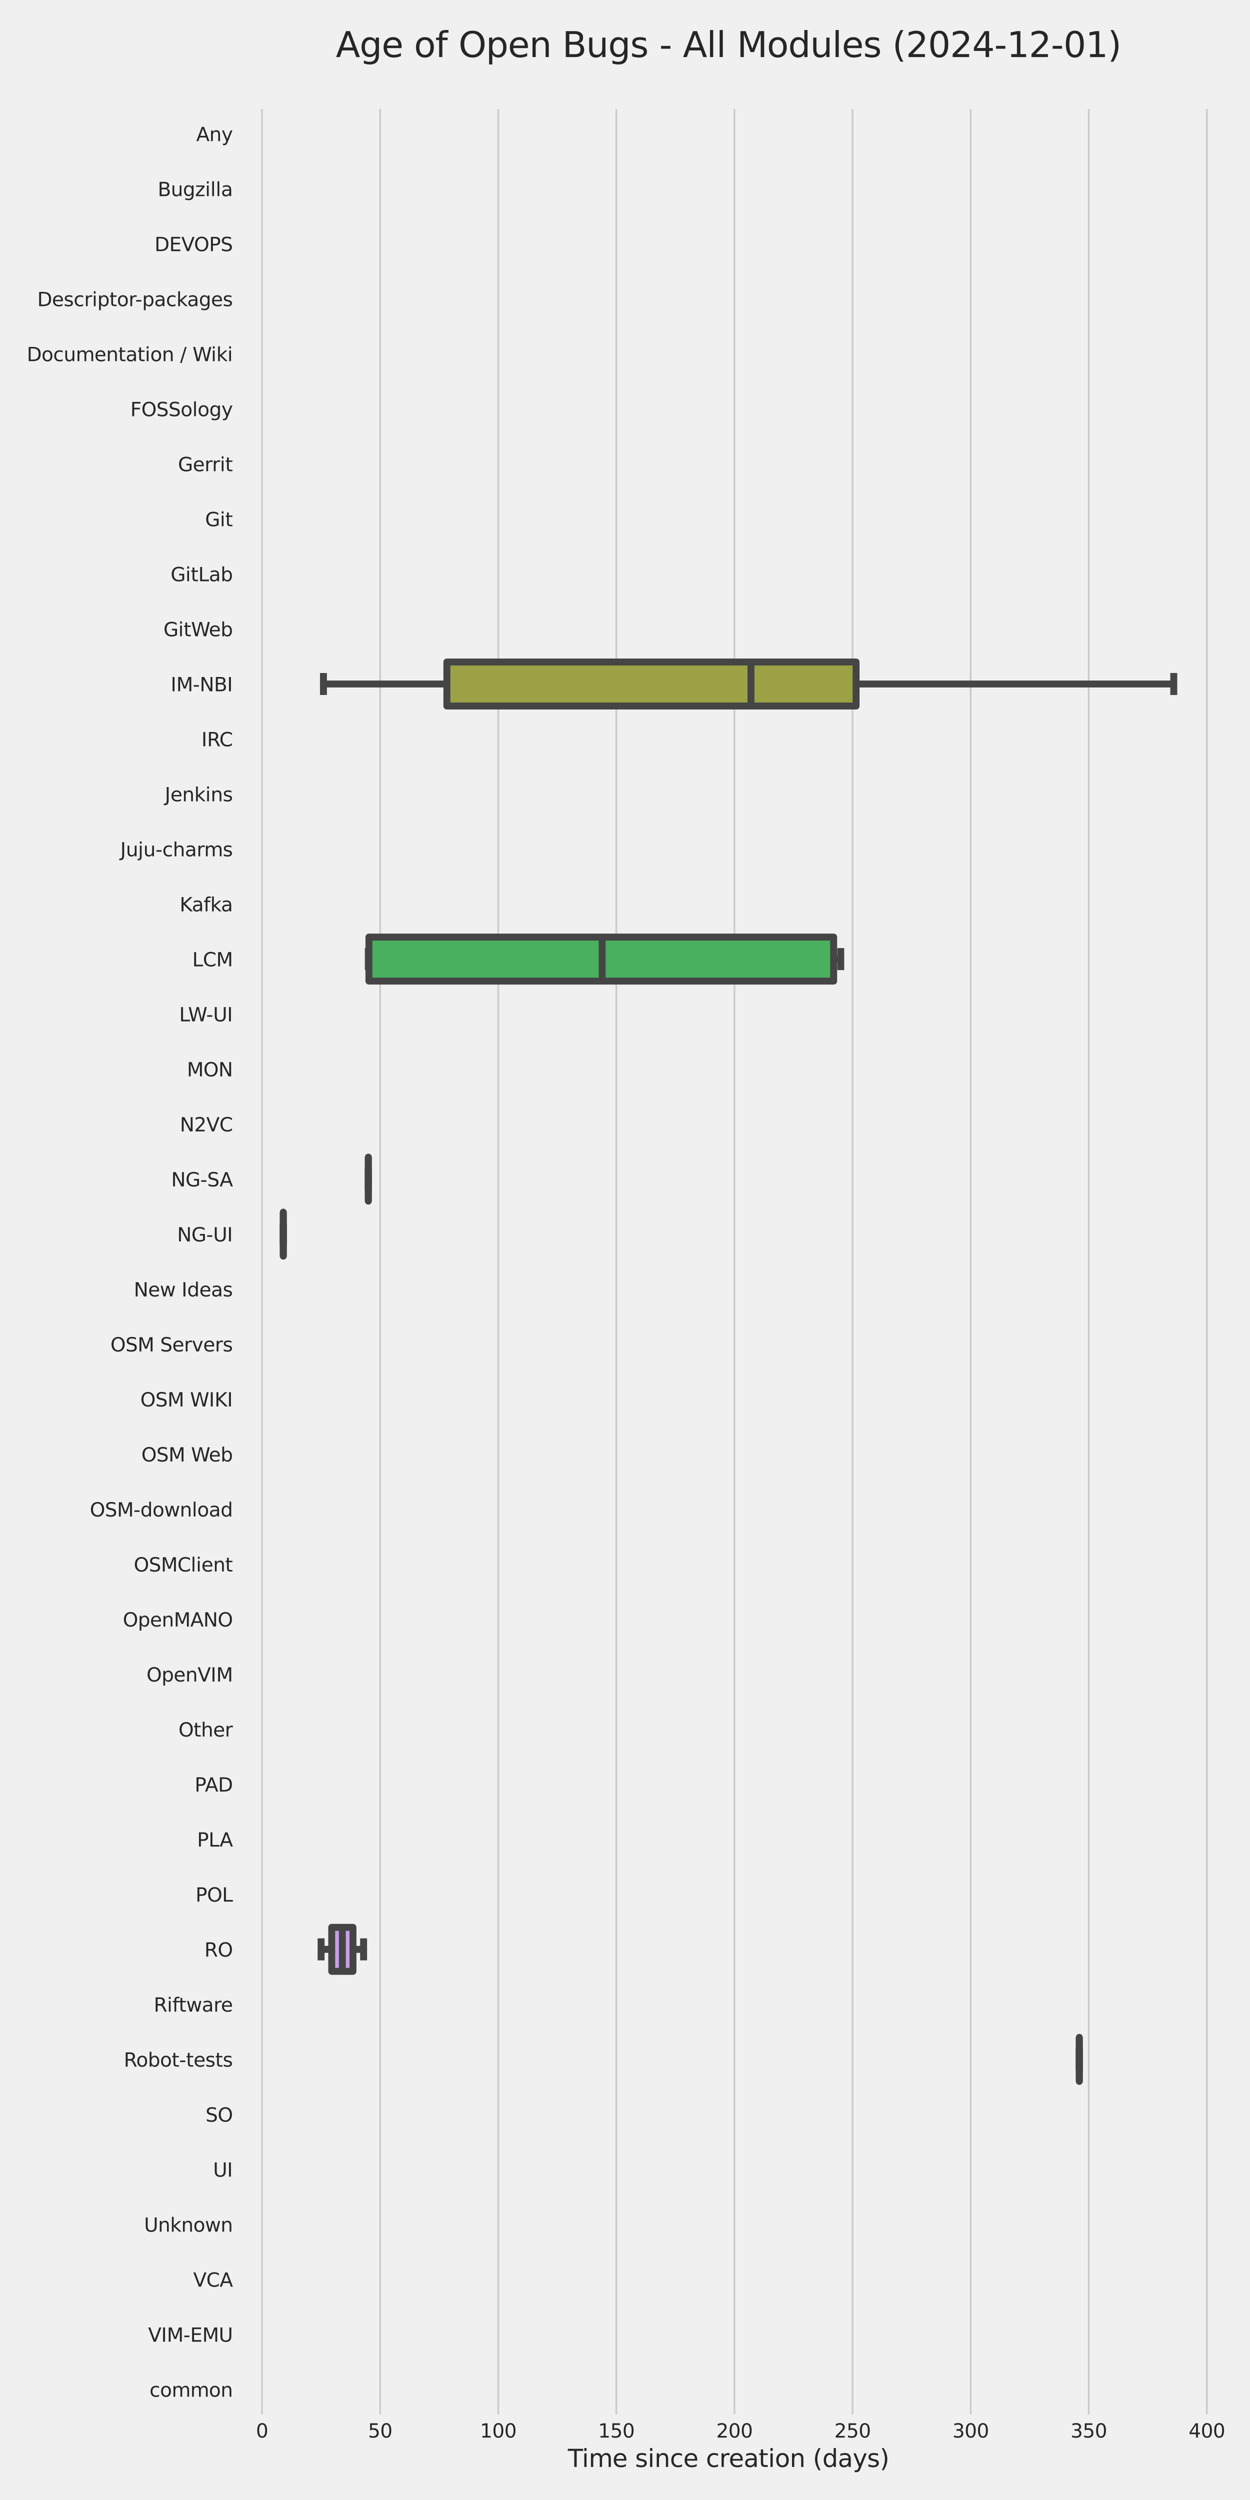 <?xml version="1.0" encoding="utf-8" standalone="no"?>
<!DOCTYPE svg PUBLIC "-//W3C//DTD SVG 1.1//EN"
  "http://www.w3.org/Graphics/SVG/1.1/DTD/svg11.dtd">
<svg xmlns:xlink="http://www.w3.org/1999/xlink" width="720pt" height="1440pt" viewBox="0 0 720 1440" xmlns="http://www.w3.org/2000/svg" version="1.1">
 <defs>
  <style type="text/css">*{stroke-linejoin: round; stroke-linecap: butt}</style>
 </defs>
 <g id="figure_1">
  <g id="patch_1">
   <path d="M 0 1440 
L 720 1440 
L 720 0 
L 0 0 
z
" style="fill: #f0f0f0"/>
  </g>
  <g id="axes_1">
   <g id="patch_2">
    <path d="M 137.532 1392.18 
L 701.743 1392.18 
L 701.743 61.26 
L 137.532 61.26 
z
" style="fill: #f0f0f0"/>
   </g>
   <g id="matplotlib.axis_1">
    <g id="xtick_1">
     <g id="line2d_1">
      <path d="M 150.934 1392.18 
L 150.934 61.26 
" clip-path="url(#p9cc66fa180)" style="fill: none; stroke: #cbcbcb"/>
     </g>
     <g id="text_1">
      <!-- 0 -->
      <g style="fill: #262626" transform="translate(147.434 1404.038)scale(0.11 -0.11)">
       <defs>
        <path id="DejaVuSans-30" d="M 2034 4250 
Q 1547 4250 1301 3770 
Q 1056 3291 1056 2328 
Q 1056 1369 1301 889 
Q 1547 409 2034 409 
Q 2525 409 2770 889 
Q 3016 1369 3016 2328 
Q 3016 3291 2770 3770 
Q 2525 4250 2034 4250 
z
M 2034 4750 
Q 2819 4750 3233 4129 
Q 3647 3509 3647 2328 
Q 3647 1150 3233 529 
Q 2819 -91 2034 -91 
Q 1250 -91 836 529 
Q 422 1150 422 2328 
Q 422 3509 836 4129 
Q 1250 4750 2034 4750 
z
" transform="scale(0.016)"/>
       </defs>
       <use xlink:href="#DejaVuSans-30"/>
      </g>
     </g>
    </g>
    <g id="xtick_2">
     <g id="line2d_2">
      <path d="M 218.96 1392.18 
L 218.96 61.26 
" clip-path="url(#p9cc66fa180)" style="fill: none; stroke: #cbcbcb"/>
     </g>
     <g id="text_2">
      <!-- 50 -->
      <g style="fill: #262626" transform="translate(211.961 1404.038)scale(0.11 -0.11)">
       <defs>
        <path id="DejaVuSans-35" d="M 691 4666 
L 3169 4666 
L 3169 4134 
L 1269 4134 
L 1269 2991 
Q 1406 3038 1543 3061 
Q 1681 3084 1819 3084 
Q 2600 3084 3056 2656 
Q 3513 2228 3513 1497 
Q 3513 744 3044 326 
Q 2575 -91 1722 -91 
Q 1428 -91 1123 -41 
Q 819 9 494 109 
L 494 744 
Q 775 591 1075 516 
Q 1375 441 1709 441 
Q 2250 441 2565 725 
Q 2881 1009 2881 1497 
Q 2881 1984 2565 2268 
Q 2250 2553 1709 2553 
Q 1456 2553 1204 2497 
Q 953 2441 691 2322 
L 691 4666 
z
" transform="scale(0.016)"/>
       </defs>
       <use xlink:href="#DejaVuSans-35"/>
       <use xlink:href="#DejaVuSans-30" x="63.623"/>
      </g>
     </g>
    </g>
    <g id="xtick_3">
     <g id="line2d_3">
      <path d="M 286.986 1392.18 
L 286.986 61.26 
" clip-path="url(#p9cc66fa180)" style="fill: none; stroke: #cbcbcb"/>
     </g>
     <g id="text_3">
      <!-- 100 -->
      <g style="fill: #262626" transform="translate(276.488 1404.038)scale(0.11 -0.11)">
       <defs>
        <path id="DejaVuSans-31" d="M 794 531 
L 1825 531 
L 1825 4091 
L 703 3866 
L 703 4441 
L 1819 4666 
L 2450 4666 
L 2450 531 
L 3481 531 
L 3481 0 
L 794 0 
L 794 531 
z
" transform="scale(0.016)"/>
       </defs>
       <use xlink:href="#DejaVuSans-31"/>
       <use xlink:href="#DejaVuSans-30" x="63.623"/>
       <use xlink:href="#DejaVuSans-30" x="127.246"/>
      </g>
     </g>
    </g>
    <g id="xtick_4">
     <g id="line2d_4">
      <path d="M 355.013 1392.18 
L 355.013 61.26 
" clip-path="url(#p9cc66fa180)" style="fill: none; stroke: #cbcbcb"/>
     </g>
     <g id="text_4">
      <!-- 150 -->
      <g style="fill: #262626" transform="translate(344.515 1404.038)scale(0.11 -0.11)">
       <use xlink:href="#DejaVuSans-31"/>
       <use xlink:href="#DejaVuSans-35" x="63.623"/>
       <use xlink:href="#DejaVuSans-30" x="127.246"/>
      </g>
     </g>
    </g>
    <g id="xtick_5">
     <g id="line2d_5">
      <path d="M 423.039 1392.18 
L 423.039 61.26 
" clip-path="url(#p9cc66fa180)" style="fill: none; stroke: #cbcbcb"/>
     </g>
     <g id="text_5">
      <!-- 200 -->
      <g style="fill: #262626" transform="translate(412.541 1404.038)scale(0.11 -0.11)">
       <defs>
        <path id="DejaVuSans-32" d="M 1228 531 
L 3431 531 
L 3431 0 
L 469 0 
L 469 531 
Q 828 903 1448 1529 
Q 2069 2156 2228 2338 
Q 2531 2678 2651 2914 
Q 2772 3150 2772 3378 
Q 2772 3750 2511 3984 
Q 2250 4219 1831 4219 
Q 1534 4219 1204 4116 
Q 875 4013 500 3803 
L 500 4441 
Q 881 4594 1212 4672 
Q 1544 4750 1819 4750 
Q 2544 4750 2975 4387 
Q 3406 4025 3406 3419 
Q 3406 3131 3298 2873 
Q 3191 2616 2906 2266 
Q 2828 2175 2409 1742 
Q 1991 1309 1228 531 
z
" transform="scale(0.016)"/>
       </defs>
       <use xlink:href="#DejaVuSans-32"/>
       <use xlink:href="#DejaVuSans-30" x="63.623"/>
       <use xlink:href="#DejaVuSans-30" x="127.246"/>
      </g>
     </g>
    </g>
    <g id="xtick_6">
     <g id="line2d_6">
      <path d="M 491.066 1392.18 
L 491.066 61.26 
" clip-path="url(#p9cc66fa180)" style="fill: none; stroke: #cbcbcb"/>
     </g>
     <g id="text_6">
      <!-- 250 -->
      <g style="fill: #262626" transform="translate(480.568 1404.038)scale(0.11 -0.11)">
       <use xlink:href="#DejaVuSans-32"/>
       <use xlink:href="#DejaVuSans-35" x="63.623"/>
       <use xlink:href="#DejaVuSans-30" x="127.246"/>
      </g>
     </g>
    </g>
    <g id="xtick_7">
     <g id="line2d_7">
      <path d="M 559.092 1392.18 
L 559.092 61.26 
" clip-path="url(#p9cc66fa180)" style="fill: none; stroke: #cbcbcb"/>
     </g>
     <g id="text_7">
      <!-- 300 -->
      <g style="fill: #262626" transform="translate(548.594 1404.038)scale(0.11 -0.11)">
       <defs>
        <path id="DejaVuSans-33" d="M 2597 2516 
Q 3050 2419 3304 2112 
Q 3559 1806 3559 1356 
Q 3559 666 3084 287 
Q 2609 -91 1734 -91 
Q 1441 -91 1130 -33 
Q 819 25 488 141 
L 488 750 
Q 750 597 1062 519 
Q 1375 441 1716 441 
Q 2309 441 2620 675 
Q 2931 909 2931 1356 
Q 2931 1769 2642 2001 
Q 2353 2234 1838 2234 
L 1294 2234 
L 1294 2753 
L 1863 2753 
Q 2328 2753 2575 2939 
Q 2822 3125 2822 3475 
Q 2822 3834 2567 4026 
Q 2313 4219 1838 4219 
Q 1578 4219 1281 4162 
Q 984 4106 628 3988 
L 628 4550 
Q 988 4650 1302 4700 
Q 1616 4750 1894 4750 
Q 2613 4750 3031 4423 
Q 3450 4097 3450 3541 
Q 3450 3153 3228 2886 
Q 3006 2619 2597 2516 
z
" transform="scale(0.016)"/>
       </defs>
       <use xlink:href="#DejaVuSans-33"/>
       <use xlink:href="#DejaVuSans-30" x="63.623"/>
       <use xlink:href="#DejaVuSans-30" x="127.246"/>
      </g>
     </g>
    </g>
    <g id="xtick_8">
     <g id="line2d_8">
      <path d="M 627.118 1392.18 
L 627.118 61.26 
" clip-path="url(#p9cc66fa180)" style="fill: none; stroke: #cbcbcb"/>
     </g>
     <g id="text_8">
      <!-- 350 -->
      <g style="fill: #262626" transform="translate(616.62 1404.038)scale(0.11 -0.11)">
       <use xlink:href="#DejaVuSans-33"/>
       <use xlink:href="#DejaVuSans-35" x="63.623"/>
       <use xlink:href="#DejaVuSans-30" x="127.246"/>
      </g>
     </g>
    </g>
    <g id="xtick_9">
     <g id="line2d_9">
      <path d="M 695.145 1392.18 
L 695.145 61.26 
" clip-path="url(#p9cc66fa180)" style="fill: none; stroke: #cbcbcb"/>
     </g>
     <g id="text_9">
      <!-- 400 -->
      <g style="fill: #262626" transform="translate(684.647 1404.038)scale(0.11 -0.11)">
       <defs>
        <path id="DejaVuSans-34" d="M 2419 4116 
L 825 1625 
L 2419 1625 
L 2419 4116 
z
M 2253 4666 
L 3047 4666 
L 3047 1625 
L 3713 1625 
L 3713 1100 
L 3047 1100 
L 3047 0 
L 2419 0 
L 2419 1100 
L 313 1100 
L 313 1709 
L 2253 4666 
z
" transform="scale(0.016)"/>
       </defs>
       <use xlink:href="#DejaVuSans-34"/>
       <use xlink:href="#DejaVuSans-30" x="63.623"/>
       <use xlink:href="#DejaVuSans-30" x="127.246"/>
      </g>
     </g>
    </g>
    <g id="text_10">
     <!-- Time since creation (days) -->
     <g style="fill: #262626" transform="translate(327.094 1420.964)scale(0.14 -0.14)">
      <defs>
       <path id="DejaVuSans-54" d="M -19 4666 
L 3928 4666 
L 3928 4134 
L 2272 4134 
L 2272 0 
L 1638 0 
L 1638 4134 
L -19 4134 
L -19 4666 
z
" transform="scale(0.016)"/>
       <path id="DejaVuSans-69" d="M 603 3500 
L 1178 3500 
L 1178 0 
L 603 0 
L 603 3500 
z
M 603 4863 
L 1178 4863 
L 1178 4134 
L 603 4134 
L 603 4863 
z
" transform="scale(0.016)"/>
       <path id="DejaVuSans-6d" d="M 3328 2828 
Q 3544 3216 3844 3400 
Q 4144 3584 4550 3584 
Q 5097 3584 5394 3201 
Q 5691 2819 5691 2113 
L 5691 0 
L 5113 0 
L 5113 2094 
Q 5113 2597 4934 2840 
Q 4756 3084 4391 3084 
Q 3944 3084 3684 2787 
Q 3425 2491 3425 1978 
L 3425 0 
L 2847 0 
L 2847 2094 
Q 2847 2600 2669 2842 
Q 2491 3084 2119 3084 
Q 1678 3084 1418 2786 
Q 1159 2488 1159 1978 
L 1159 0 
L 581 0 
L 581 3500 
L 1159 3500 
L 1159 2956 
Q 1356 3278 1631 3431 
Q 1906 3584 2284 3584 
Q 2666 3584 2933 3390 
Q 3200 3197 3328 2828 
z
" transform="scale(0.016)"/>
       <path id="DejaVuSans-65" d="M 3597 1894 
L 3597 1613 
L 953 1613 
Q 991 1019 1311 708 
Q 1631 397 2203 397 
Q 2534 397 2845 478 
Q 3156 559 3463 722 
L 3463 178 
Q 3153 47 2828 -22 
Q 2503 -91 2169 -91 
Q 1331 -91 842 396 
Q 353 884 353 1716 
Q 353 2575 817 3079 
Q 1281 3584 2069 3584 
Q 2775 3584 3186 3129 
Q 3597 2675 3597 1894 
z
M 3022 2063 
Q 3016 2534 2758 2815 
Q 2500 3097 2075 3097 
Q 1594 3097 1305 2825 
Q 1016 2553 972 2059 
L 3022 2063 
z
" transform="scale(0.016)"/>
       <path id="DejaVuSans-20" transform="scale(0.016)"/>
       <path id="DejaVuSans-73" d="M 2834 3397 
L 2834 2853 
Q 2591 2978 2328 3040 
Q 2066 3103 1784 3103 
Q 1356 3103 1142 2972 
Q 928 2841 928 2578 
Q 928 2378 1081 2264 
Q 1234 2150 1697 2047 
L 1894 2003 
Q 2506 1872 2764 1633 
Q 3022 1394 3022 966 
Q 3022 478 2636 193 
Q 2250 -91 1575 -91 
Q 1294 -91 989 -36 
Q 684 19 347 128 
L 347 722 
Q 666 556 975 473 
Q 1284 391 1588 391 
Q 1994 391 2212 530 
Q 2431 669 2431 922 
Q 2431 1156 2273 1281 
Q 2116 1406 1581 1522 
L 1381 1569 
Q 847 1681 609 1914 
Q 372 2147 372 2553 
Q 372 3047 722 3315 
Q 1072 3584 1716 3584 
Q 2034 3584 2315 3537 
Q 2597 3491 2834 3397 
z
" transform="scale(0.016)"/>
       <path id="DejaVuSans-6e" d="M 3513 2113 
L 3513 0 
L 2938 0 
L 2938 2094 
Q 2938 2591 2744 2837 
Q 2550 3084 2163 3084 
Q 1697 3084 1428 2787 
Q 1159 2491 1159 1978 
L 1159 0 
L 581 0 
L 581 3500 
L 1159 3500 
L 1159 2956 
Q 1366 3272 1645 3428 
Q 1925 3584 2291 3584 
Q 2894 3584 3203 3211 
Q 3513 2838 3513 2113 
z
" transform="scale(0.016)"/>
       <path id="DejaVuSans-63" d="M 3122 3366 
L 3122 2828 
Q 2878 2963 2633 3030 
Q 2388 3097 2138 3097 
Q 1578 3097 1268 2742 
Q 959 2388 959 1747 
Q 959 1106 1268 751 
Q 1578 397 2138 397 
Q 2388 397 2633 464 
Q 2878 531 3122 666 
L 3122 134 
Q 2881 22 2623 -34 
Q 2366 -91 2075 -91 
Q 1284 -91 818 406 
Q 353 903 353 1747 
Q 353 2603 823 3093 
Q 1294 3584 2113 3584 
Q 2378 3584 2631 3529 
Q 2884 3475 3122 3366 
z
" transform="scale(0.016)"/>
       <path id="DejaVuSans-72" d="M 2631 2963 
Q 2534 3019 2420 3045 
Q 2306 3072 2169 3072 
Q 1681 3072 1420 2755 
Q 1159 2438 1159 1844 
L 1159 0 
L 581 0 
L 581 3500 
L 1159 3500 
L 1159 2956 
Q 1341 3275 1631 3429 
Q 1922 3584 2338 3584 
Q 2397 3584 2469 3576 
Q 2541 3569 2628 3553 
L 2631 2963 
z
" transform="scale(0.016)"/>
       <path id="DejaVuSans-61" d="M 2194 1759 
Q 1497 1759 1228 1600 
Q 959 1441 959 1056 
Q 959 750 1161 570 
Q 1363 391 1709 391 
Q 2188 391 2477 730 
Q 2766 1069 2766 1631 
L 2766 1759 
L 2194 1759 
z
M 3341 1997 
L 3341 0 
L 2766 0 
L 2766 531 
Q 2569 213 2275 61 
Q 1981 -91 1556 -91 
Q 1019 -91 701 211 
Q 384 513 384 1019 
Q 384 1609 779 1909 
Q 1175 2209 1959 2209 
L 2766 2209 
L 2766 2266 
Q 2766 2663 2505 2880 
Q 2244 3097 1772 3097 
Q 1472 3097 1187 3025 
Q 903 2953 641 2809 
L 641 3341 
Q 956 3463 1253 3523 
Q 1550 3584 1831 3584 
Q 2591 3584 2966 3190 
Q 3341 2797 3341 1997 
z
" transform="scale(0.016)"/>
       <path id="DejaVuSans-74" d="M 1172 4494 
L 1172 3500 
L 2356 3500 
L 2356 3053 
L 1172 3053 
L 1172 1153 
Q 1172 725 1289 603 
Q 1406 481 1766 481 
L 2356 481 
L 2356 0 
L 1766 0 
Q 1100 0 847 248 
Q 594 497 594 1153 
L 594 3053 
L 172 3053 
L 172 3500 
L 594 3500 
L 594 4494 
L 1172 4494 
z
" transform="scale(0.016)"/>
       <path id="DejaVuSans-6f" d="M 1959 3097 
Q 1497 3097 1228 2736 
Q 959 2375 959 1747 
Q 959 1119 1226 758 
Q 1494 397 1959 397 
Q 2419 397 2687 759 
Q 2956 1122 2956 1747 
Q 2956 2369 2687 2733 
Q 2419 3097 1959 3097 
z
M 1959 3584 
Q 2709 3584 3137 3096 
Q 3566 2609 3566 1747 
Q 3566 888 3137 398 
Q 2709 -91 1959 -91 
Q 1206 -91 779 398 
Q 353 888 353 1747 
Q 353 2609 779 3096 
Q 1206 3584 1959 3584 
z
" transform="scale(0.016)"/>
       <path id="DejaVuSans-28" d="M 1984 4856 
Q 1566 4138 1362 3434 
Q 1159 2731 1159 2009 
Q 1159 1288 1364 580 
Q 1569 -128 1984 -844 
L 1484 -844 
Q 1016 -109 783 600 
Q 550 1309 550 2009 
Q 550 2706 781 3412 
Q 1013 4119 1484 4856 
L 1984 4856 
z
" transform="scale(0.016)"/>
       <path id="DejaVuSans-64" d="M 2906 2969 
L 2906 4863 
L 3481 4863 
L 3481 0 
L 2906 0 
L 2906 525 
Q 2725 213 2448 61 
Q 2172 -91 1784 -91 
Q 1150 -91 751 415 
Q 353 922 353 1747 
Q 353 2572 751 3078 
Q 1150 3584 1784 3584 
Q 2172 3584 2448 3432 
Q 2725 3281 2906 2969 
z
M 947 1747 
Q 947 1113 1208 752 
Q 1469 391 1925 391 
Q 2381 391 2643 752 
Q 2906 1113 2906 1747 
Q 2906 2381 2643 2742 
Q 2381 3103 1925 3103 
Q 1469 3103 1208 2742 
Q 947 2381 947 1747 
z
" transform="scale(0.016)"/>
       <path id="DejaVuSans-79" d="M 2059 -325 
Q 1816 -950 1584 -1140 
Q 1353 -1331 966 -1331 
L 506 -1331 
L 506 -850 
L 844 -850 
Q 1081 -850 1212 -737 
Q 1344 -625 1503 -206 
L 1606 56 
L 191 3500 
L 800 3500 
L 1894 763 
L 2988 3500 
L 3597 3500 
L 2059 -325 
z
" transform="scale(0.016)"/>
       <path id="DejaVuSans-29" d="M 513 4856 
L 1013 4856 
Q 1481 4119 1714 3412 
Q 1947 2706 1947 2009 
Q 1947 1309 1714 600 
Q 1481 -109 1013 -844 
L 513 -844 
Q 928 -128 1133 580 
Q 1338 1288 1338 2009 
Q 1338 2731 1133 3434 
Q 928 4138 513 4856 
z
" transform="scale(0.016)"/>
      </defs>
      <use xlink:href="#DejaVuSans-54"/>
      <use xlink:href="#DejaVuSans-69" x="57.959"/>
      <use xlink:href="#DejaVuSans-6d" x="85.742"/>
      <use xlink:href="#DejaVuSans-65" x="183.154"/>
      <use xlink:href="#DejaVuSans-20" x="244.678"/>
      <use xlink:href="#DejaVuSans-73" x="276.465"/>
      <use xlink:href="#DejaVuSans-69" x="328.564"/>
      <use xlink:href="#DejaVuSans-6e" x="356.348"/>
      <use xlink:href="#DejaVuSans-63" x="419.727"/>
      <use xlink:href="#DejaVuSans-65" x="474.707"/>
      <use xlink:href="#DejaVuSans-20" x="536.23"/>
      <use xlink:href="#DejaVuSans-63" x="568.018"/>
      <use xlink:href="#DejaVuSans-72" x="622.998"/>
      <use xlink:href="#DejaVuSans-65" x="661.861"/>
      <use xlink:href="#DejaVuSans-61" x="723.385"/>
      <use xlink:href="#DejaVuSans-74" x="784.664"/>
      <use xlink:href="#DejaVuSans-69" x="823.873"/>
      <use xlink:href="#DejaVuSans-6f" x="851.656"/>
      <use xlink:href="#DejaVuSans-6e" x="912.838"/>
      <use xlink:href="#DejaVuSans-20" x="976.217"/>
      <use xlink:href="#DejaVuSans-28" x="1008.004"/>
      <use xlink:href="#DejaVuSans-64" x="1047.018"/>
      <use xlink:href="#DejaVuSans-61" x="1110.494"/>
      <use xlink:href="#DejaVuSans-79" x="1171.773"/>
      <use xlink:href="#DejaVuSans-73" x="1230.953"/>
      <use xlink:href="#DejaVuSans-29" x="1283.053"/>
     </g>
    </g>
   </g>
   <g id="matplotlib.axis_2">
    <g id="ytick_1">
     <g id="text_11">
      <!-- Any -->
      <g style="fill: #262626" transform="translate(113.026 81.283)scale(0.11 -0.11)">
       <defs>
        <path id="DejaVuSans-41" d="M 2188 4044 
L 1331 1722 
L 3047 1722 
L 2188 4044 
z
M 1831 4666 
L 2547 4666 
L 4325 0 
L 3669 0 
L 3244 1197 
L 1141 1197 
L 716 0 
L 50 0 
L 1831 4666 
z
" transform="scale(0.016)"/>
       </defs>
       <use xlink:href="#DejaVuSans-41"/>
       <use xlink:href="#DejaVuSans-6e" x="68.408"/>
       <use xlink:href="#DejaVuSans-79" x="131.787"/>
      </g>
     </g>
    </g>
    <g id="ytick_2">
     <g id="text_12">
      <!-- Bugzilla -->
      <g style="fill: #262626" transform="translate(90.849 112.972)scale(0.11 -0.11)">
       <defs>
        <path id="DejaVuSans-42" d="M 1259 2228 
L 1259 519 
L 2272 519 
Q 2781 519 3026 730 
Q 3272 941 3272 1375 
Q 3272 1813 3026 2020 
Q 2781 2228 2272 2228 
L 1259 2228 
z
M 1259 4147 
L 1259 2741 
L 2194 2741 
Q 2656 2741 2882 2914 
Q 3109 3088 3109 3444 
Q 3109 3797 2882 3972 
Q 2656 4147 2194 4147 
L 1259 4147 
z
M 628 4666 
L 2241 4666 
Q 2963 4666 3353 4366 
Q 3744 4066 3744 3513 
Q 3744 3084 3544 2831 
Q 3344 2578 2956 2516 
Q 3422 2416 3680 2098 
Q 3938 1781 3938 1306 
Q 3938 681 3513 340 
Q 3088 0 2303 0 
L 628 0 
L 628 4666 
z
" transform="scale(0.016)"/>
        <path id="DejaVuSans-75" d="M 544 1381 
L 544 3500 
L 1119 3500 
L 1119 1403 
Q 1119 906 1312 657 
Q 1506 409 1894 409 
Q 2359 409 2629 706 
Q 2900 1003 2900 1516 
L 2900 3500 
L 3475 3500 
L 3475 0 
L 2900 0 
L 2900 538 
Q 2691 219 2414 64 
Q 2138 -91 1772 -91 
Q 1169 -91 856 284 
Q 544 659 544 1381 
z
M 1991 3584 
L 1991 3584 
z
" transform="scale(0.016)"/>
        <path id="DejaVuSans-67" d="M 2906 1791 
Q 2906 2416 2648 2759 
Q 2391 3103 1925 3103 
Q 1463 3103 1205 2759 
Q 947 2416 947 1791 
Q 947 1169 1205 825 
Q 1463 481 1925 481 
Q 2391 481 2648 825 
Q 2906 1169 2906 1791 
z
M 3481 434 
Q 3481 -459 3084 -895 
Q 2688 -1331 1869 -1331 
Q 1566 -1331 1297 -1286 
Q 1028 -1241 775 -1147 
L 775 -588 
Q 1028 -725 1275 -790 
Q 1522 -856 1778 -856 
Q 2344 -856 2625 -561 
Q 2906 -266 2906 331 
L 2906 616 
Q 2728 306 2450 153 
Q 2172 0 1784 0 
Q 1141 0 747 490 
Q 353 981 353 1791 
Q 353 2603 747 3093 
Q 1141 3584 1784 3584 
Q 2172 3584 2450 3431 
Q 2728 3278 2906 2969 
L 2906 3500 
L 3481 3500 
L 3481 434 
z
" transform="scale(0.016)"/>
        <path id="DejaVuSans-7a" d="M 353 3500 
L 3084 3500 
L 3084 2975 
L 922 459 
L 3084 459 
L 3084 0 
L 275 0 
L 275 525 
L 2438 3041 
L 353 3041 
L 353 3500 
z
" transform="scale(0.016)"/>
        <path id="DejaVuSans-6c" d="M 603 4863 
L 1178 4863 
L 1178 0 
L 603 0 
L 603 4863 
z
" transform="scale(0.016)"/>
       </defs>
       <use xlink:href="#DejaVuSans-42"/>
       <use xlink:href="#DejaVuSans-75" x="68.604"/>
       <use xlink:href="#DejaVuSans-67" x="131.982"/>
       <use xlink:href="#DejaVuSans-7a" x="195.459"/>
       <use xlink:href="#DejaVuSans-69" x="247.949"/>
       <use xlink:href="#DejaVuSans-6c" x="275.732"/>
       <use xlink:href="#DejaVuSans-6c" x="303.516"/>
       <use xlink:href="#DejaVuSans-61" x="331.299"/>
      </g>
     </g>
    </g>
    <g id="ytick_3">
     <g id="text_13">
      <!-- DEVOPS -->
      <g style="fill: #262626" transform="translate(89.005 144.661)scale(0.11 -0.11)">
       <defs>
        <path id="DejaVuSans-44" d="M 1259 4147 
L 1259 519 
L 2022 519 
Q 2988 519 3436 956 
Q 3884 1394 3884 2338 
Q 3884 3275 3436 3711 
Q 2988 4147 2022 4147 
L 1259 4147 
z
M 628 4666 
L 1925 4666 
Q 3281 4666 3915 4102 
Q 4550 3538 4550 2338 
Q 4550 1131 3912 565 
Q 3275 0 1925 0 
L 628 0 
L 628 4666 
z
" transform="scale(0.016)"/>
        <path id="DejaVuSans-45" d="M 628 4666 
L 3578 4666 
L 3578 4134 
L 1259 4134 
L 1259 2753 
L 3481 2753 
L 3481 2222 
L 1259 2222 
L 1259 531 
L 3634 531 
L 3634 0 
L 628 0 
L 628 4666 
z
" transform="scale(0.016)"/>
        <path id="DejaVuSans-56" d="M 1831 0 
L 50 4666 
L 709 4666 
L 2188 738 
L 3669 4666 
L 4325 4666 
L 2547 0 
L 1831 0 
z
" transform="scale(0.016)"/>
        <path id="DejaVuSans-4f" d="M 2522 4238 
Q 1834 4238 1429 3725 
Q 1025 3213 1025 2328 
Q 1025 1447 1429 934 
Q 1834 422 2522 422 
Q 3209 422 3611 934 
Q 4013 1447 4013 2328 
Q 4013 3213 3611 3725 
Q 3209 4238 2522 4238 
z
M 2522 4750 
Q 3503 4750 4090 4092 
Q 4678 3434 4678 2328 
Q 4678 1225 4090 567 
Q 3503 -91 2522 -91 
Q 1538 -91 948 565 
Q 359 1222 359 2328 
Q 359 3434 948 4092 
Q 1538 4750 2522 4750 
z
" transform="scale(0.016)"/>
        <path id="DejaVuSans-50" d="M 1259 4147 
L 1259 2394 
L 2053 2394 
Q 2494 2394 2734 2622 
Q 2975 2850 2975 3272 
Q 2975 3691 2734 3919 
Q 2494 4147 2053 4147 
L 1259 4147 
z
M 628 4666 
L 2053 4666 
Q 2838 4666 3239 4311 
Q 3641 3956 3641 3272 
Q 3641 2581 3239 2228 
Q 2838 1875 2053 1875 
L 1259 1875 
L 1259 0 
L 628 0 
L 628 4666 
z
" transform="scale(0.016)"/>
        <path id="DejaVuSans-53" d="M 3425 4513 
L 3425 3897 
Q 3066 4069 2747 4153 
Q 2428 4238 2131 4238 
Q 1616 4238 1336 4038 
Q 1056 3838 1056 3469 
Q 1056 3159 1242 3001 
Q 1428 2844 1947 2747 
L 2328 2669 
Q 3034 2534 3370 2195 
Q 3706 1856 3706 1288 
Q 3706 609 3251 259 
Q 2797 -91 1919 -91 
Q 1588 -91 1214 -16 
Q 841 59 441 206 
L 441 856 
Q 825 641 1194 531 
Q 1563 422 1919 422 
Q 2459 422 2753 634 
Q 3047 847 3047 1241 
Q 3047 1584 2836 1778 
Q 2625 1972 2144 2069 
L 1759 2144 
Q 1053 2284 737 2584 
Q 422 2884 422 3419 
Q 422 4038 858 4394 
Q 1294 4750 2059 4750 
Q 2388 4750 2728 4690 
Q 3069 4631 3425 4513 
z
" transform="scale(0.016)"/>
       </defs>
       <use xlink:href="#DejaVuSans-44"/>
       <use xlink:href="#DejaVuSans-45" x="77.002"/>
       <use xlink:href="#DejaVuSans-56" x="140.186"/>
       <use xlink:href="#DejaVuSans-4f" x="206.844"/>
       <use xlink:href="#DejaVuSans-50" x="285.555"/>
       <use xlink:href="#DejaVuSans-53" x="345.857"/>
      </g>
     </g>
    </g>
    <g id="ytick_4">
     <g id="text_14">
      <!-- Descriptor-packages -->
      <g style="fill: #262626" transform="translate(21.449 176.349)scale(0.11 -0.11)">
       <defs>
        <path id="DejaVuSans-70" d="M 1159 525 
L 1159 -1331 
L 581 -1331 
L 581 3500 
L 1159 3500 
L 1159 2969 
Q 1341 3281 1617 3432 
Q 1894 3584 2278 3584 
Q 2916 3584 3314 3078 
Q 3713 2572 3713 1747 
Q 3713 922 3314 415 
Q 2916 -91 2278 -91 
Q 1894 -91 1617 61 
Q 1341 213 1159 525 
z
M 3116 1747 
Q 3116 2381 2855 2742 
Q 2594 3103 2138 3103 
Q 1681 3103 1420 2742 
Q 1159 2381 1159 1747 
Q 1159 1113 1420 752 
Q 1681 391 2138 391 
Q 2594 391 2855 752 
Q 3116 1113 3116 1747 
z
" transform="scale(0.016)"/>
        <path id="DejaVuSans-2d" d="M 313 2009 
L 1997 2009 
L 1997 1497 
L 313 1497 
L 313 2009 
z
" transform="scale(0.016)"/>
        <path id="DejaVuSans-6b" d="M 581 4863 
L 1159 4863 
L 1159 1991 
L 2875 3500 
L 3609 3500 
L 1753 1863 
L 3688 0 
L 2938 0 
L 1159 1709 
L 1159 0 
L 581 0 
L 581 4863 
z
" transform="scale(0.016)"/>
       </defs>
       <use xlink:href="#DejaVuSans-44"/>
       <use xlink:href="#DejaVuSans-65" x="77.002"/>
       <use xlink:href="#DejaVuSans-73" x="138.525"/>
       <use xlink:href="#DejaVuSans-63" x="190.625"/>
       <use xlink:href="#DejaVuSans-72" x="245.605"/>
       <use xlink:href="#DejaVuSans-69" x="286.719"/>
       <use xlink:href="#DejaVuSans-70" x="314.502"/>
       <use xlink:href="#DejaVuSans-74" x="377.979"/>
       <use xlink:href="#DejaVuSans-6f" x="417.188"/>
       <use xlink:href="#DejaVuSans-72" x="478.369"/>
       <use xlink:href="#DejaVuSans-2d" x="513.107"/>
       <use xlink:href="#DejaVuSans-70" x="549.191"/>
       <use xlink:href="#DejaVuSans-61" x="612.668"/>
       <use xlink:href="#DejaVuSans-63" x="673.947"/>
       <use xlink:href="#DejaVuSans-6b" x="728.928"/>
       <use xlink:href="#DejaVuSans-61" x="785.088"/>
       <use xlink:href="#DejaVuSans-67" x="846.367"/>
       <use xlink:href="#DejaVuSans-65" x="909.844"/>
       <use xlink:href="#DejaVuSans-73" x="971.367"/>
      </g>
     </g>
    </g>
    <g id="ytick_5">
     <g id="text_15">
      <!-- Documentation / Wiki -->
      <g style="fill: #262626" transform="translate(15.427 208.038)scale(0.11 -0.11)">
       <defs>
        <path id="DejaVuSans-2f" d="M 1625 4666 
L 2156 4666 
L 531 -594 
L 0 -594 
L 1625 4666 
z
" transform="scale(0.016)"/>
        <path id="DejaVuSans-57" d="M 213 4666 
L 850 4666 
L 1831 722 
L 2809 4666 
L 3519 4666 
L 4500 722 
L 5478 4666 
L 6119 4666 
L 4947 0 
L 4153 0 
L 3169 4050 
L 2175 0 
L 1381 0 
L 213 4666 
z
" transform="scale(0.016)"/>
       </defs>
       <use xlink:href="#DejaVuSans-44"/>
       <use xlink:href="#DejaVuSans-6f" x="77.002"/>
       <use xlink:href="#DejaVuSans-63" x="138.184"/>
       <use xlink:href="#DejaVuSans-75" x="193.164"/>
       <use xlink:href="#DejaVuSans-6d" x="256.543"/>
       <use xlink:href="#DejaVuSans-65" x="353.955"/>
       <use xlink:href="#DejaVuSans-6e" x="415.479"/>
       <use xlink:href="#DejaVuSans-74" x="478.857"/>
       <use xlink:href="#DejaVuSans-61" x="518.066"/>
       <use xlink:href="#DejaVuSans-74" x="579.346"/>
       <use xlink:href="#DejaVuSans-69" x="618.555"/>
       <use xlink:href="#DejaVuSans-6f" x="646.338"/>
       <use xlink:href="#DejaVuSans-6e" x="707.52"/>
       <use xlink:href="#DejaVuSans-20" x="770.898"/>
       <use xlink:href="#DejaVuSans-2f" x="802.686"/>
       <use xlink:href="#DejaVuSans-20" x="836.377"/>
       <use xlink:href="#DejaVuSans-57" x="868.164"/>
       <use xlink:href="#DejaVuSans-69" x="964.791"/>
       <use xlink:href="#DejaVuSans-6b" x="992.574"/>
       <use xlink:href="#DejaVuSans-69" x="1050.484"/>
      </g>
     </g>
    </g>
    <g id="ytick_6">
     <g id="text_16">
      <!-- FOSSology -->
      <g style="fill: #262626" transform="translate(75.069 239.726)scale(0.11 -0.11)">
       <defs>
        <path id="DejaVuSans-46" d="M 628 4666 
L 3309 4666 
L 3309 4134 
L 1259 4134 
L 1259 2759 
L 3109 2759 
L 3109 2228 
L 1259 2228 
L 1259 0 
L 628 0 
L 628 4666 
z
" transform="scale(0.016)"/>
       </defs>
       <use xlink:href="#DejaVuSans-46"/>
       <use xlink:href="#DejaVuSans-4f" x="57.52"/>
       <use xlink:href="#DejaVuSans-53" x="136.23"/>
       <use xlink:href="#DejaVuSans-53" x="199.707"/>
       <use xlink:href="#DejaVuSans-6f" x="263.184"/>
       <use xlink:href="#DejaVuSans-6c" x="324.365"/>
       <use xlink:href="#DejaVuSans-6f" x="352.148"/>
       <use xlink:href="#DejaVuSans-67" x="413.33"/>
       <use xlink:href="#DejaVuSans-79" x="476.807"/>
      </g>
     </g>
    </g>
    <g id="ytick_7">
     <g id="text_17">
      <!-- Gerrit -->
      <g style="fill: #262626" transform="translate(102.521 271.415)scale(0.11 -0.11)">
       <defs>
        <path id="DejaVuSans-47" d="M 3809 666 
L 3809 1919 
L 2778 1919 
L 2778 2438 
L 4434 2438 
L 4434 434 
Q 4069 175 3628 42 
Q 3188 -91 2688 -91 
Q 1594 -91 976 548 
Q 359 1188 359 2328 
Q 359 3472 976 4111 
Q 1594 4750 2688 4750 
Q 3144 4750 3555 4637 
Q 3966 4525 4313 4306 
L 4313 3634 
Q 3963 3931 3569 4081 
Q 3175 4231 2741 4231 
Q 1884 4231 1454 3753 
Q 1025 3275 1025 2328 
Q 1025 1384 1454 906 
Q 1884 428 2741 428 
Q 3075 428 3337 486 
Q 3600 544 3809 666 
z
" transform="scale(0.016)"/>
       </defs>
       <use xlink:href="#DejaVuSans-47"/>
       <use xlink:href="#DejaVuSans-65" x="77.49"/>
       <use xlink:href="#DejaVuSans-72" x="139.014"/>
       <use xlink:href="#DejaVuSans-72" x="178.377"/>
       <use xlink:href="#DejaVuSans-69" x="219.49"/>
       <use xlink:href="#DejaVuSans-74" x="247.273"/>
      </g>
     </g>
    </g>
    <g id="ytick_8">
     <g id="text_18">
      <!-- Git -->
      <g style="fill: #262626" transform="translate(118.141 303.103)scale(0.11 -0.11)">
       <use xlink:href="#DejaVuSans-47"/>
       <use xlink:href="#DejaVuSans-69" x="77.49"/>
       <use xlink:href="#DejaVuSans-74" x="105.273"/>
      </g>
     </g>
    </g>
    <g id="ytick_9">
     <g id="text_19">
      <!-- GitLab -->
      <g style="fill: #262626" transform="translate(98.288 334.792)scale(0.11 -0.11)">
       <defs>
        <path id="DejaVuSans-4c" d="M 628 4666 
L 1259 4666 
L 1259 531 
L 3531 531 
L 3531 0 
L 628 0 
L 628 4666 
z
" transform="scale(0.016)"/>
        <path id="DejaVuSans-62" d="M 3116 1747 
Q 3116 2381 2855 2742 
Q 2594 3103 2138 3103 
Q 1681 3103 1420 2742 
Q 1159 2381 1159 1747 
Q 1159 1113 1420 752 
Q 1681 391 2138 391 
Q 2594 391 2855 752 
Q 3116 1113 3116 1747 
z
M 1159 2969 
Q 1341 3281 1617 3432 
Q 1894 3584 2278 3584 
Q 2916 3584 3314 3078 
Q 3713 2572 3713 1747 
Q 3713 922 3314 415 
Q 2916 -91 2278 -91 
Q 1894 -91 1617 61 
Q 1341 213 1159 525 
L 1159 0 
L 581 0 
L 581 4863 
L 1159 4863 
L 1159 2969 
z
" transform="scale(0.016)"/>
       </defs>
       <use xlink:href="#DejaVuSans-47"/>
       <use xlink:href="#DejaVuSans-69" x="77.49"/>
       <use xlink:href="#DejaVuSans-74" x="105.273"/>
       <use xlink:href="#DejaVuSans-4c" x="144.482"/>
       <use xlink:href="#DejaVuSans-61" x="200.195"/>
       <use xlink:href="#DejaVuSans-62" x="261.475"/>
      </g>
     </g>
    </g>
    <g id="ytick_10">
     <g id="text_20">
      <!-- GitWeb -->
      <g style="fill: #262626" transform="translate(94.159 366.481)scale(0.11 -0.11)">
       <use xlink:href="#DejaVuSans-47"/>
       <use xlink:href="#DejaVuSans-69" x="77.49"/>
       <use xlink:href="#DejaVuSans-74" x="105.273"/>
       <use xlink:href="#DejaVuSans-57" x="144.482"/>
       <use xlink:href="#DejaVuSans-65" x="237.484"/>
       <use xlink:href="#DejaVuSans-62" x="299.008"/>
      </g>
     </g>
    </g>
    <g id="ytick_11">
     <g id="text_21">
      <!-- IM-NBI -->
      <g style="fill: #262626" transform="translate(98.307 398.169)scale(0.11 -0.11)">
       <defs>
        <path id="DejaVuSans-49" d="M 628 4666 
L 1259 4666 
L 1259 0 
L 628 0 
L 628 4666 
z
" transform="scale(0.016)"/>
        <path id="DejaVuSans-4d" d="M 628 4666 
L 1569 4666 
L 2759 1491 
L 3956 4666 
L 4897 4666 
L 4897 0 
L 4281 0 
L 4281 4097 
L 3078 897 
L 2444 897 
L 1241 4097 
L 1241 0 
L 628 0 
L 628 4666 
z
" transform="scale(0.016)"/>
        <path id="DejaVuSans-4e" d="M 628 4666 
L 1478 4666 
L 3547 763 
L 3547 4666 
L 4159 4666 
L 4159 0 
L 3309 0 
L 1241 3903 
L 1241 0 
L 628 0 
L 628 4666 
z
" transform="scale(0.016)"/>
       </defs>
       <use xlink:href="#DejaVuSans-49"/>
       <use xlink:href="#DejaVuSans-4d" x="29.492"/>
       <use xlink:href="#DejaVuSans-2d" x="115.771"/>
       <use xlink:href="#DejaVuSans-4e" x="151.855"/>
       <use xlink:href="#DejaVuSans-42" x="226.66"/>
       <use xlink:href="#DejaVuSans-49" x="295.264"/>
      </g>
     </g>
    </g>
    <g id="ytick_12">
     <g id="text_22">
      <!-- IRC -->
      <g style="fill: #262626" transform="translate(116.013 429.858)scale(0.11 -0.11)">
       <defs>
        <path id="DejaVuSans-52" d="M 2841 2188 
Q 3044 2119 3236 1894 
Q 3428 1669 3622 1275 
L 4263 0 
L 3584 0 
L 2988 1197 
Q 2756 1666 2539 1819 
Q 2322 1972 1947 1972 
L 1259 1972 
L 1259 0 
L 628 0 
L 628 4666 
L 2053 4666 
Q 2853 4666 3247 4331 
Q 3641 3997 3641 3322 
Q 3641 2881 3436 2590 
Q 3231 2300 2841 2188 
z
M 1259 4147 
L 1259 2491 
L 2053 2491 
Q 2509 2491 2742 2702 
Q 2975 2913 2975 3322 
Q 2975 3731 2742 3939 
Q 2509 4147 2053 4147 
L 1259 4147 
z
" transform="scale(0.016)"/>
        <path id="DejaVuSans-43" d="M 4122 4306 
L 4122 3641 
Q 3803 3938 3442 4084 
Q 3081 4231 2675 4231 
Q 1875 4231 1450 3742 
Q 1025 3253 1025 2328 
Q 1025 1406 1450 917 
Q 1875 428 2675 428 
Q 3081 428 3442 575 
Q 3803 722 4122 1019 
L 4122 359 
Q 3791 134 3420 21 
Q 3050 -91 2638 -91 
Q 1578 -91 968 557 
Q 359 1206 359 2328 
Q 359 3453 968 4101 
Q 1578 4750 2638 4750 
Q 3056 4750 3426 4639 
Q 3797 4528 4122 4306 
z
" transform="scale(0.016)"/>
       </defs>
       <use xlink:href="#DejaVuSans-49"/>
       <use xlink:href="#DejaVuSans-52" x="29.492"/>
       <use xlink:href="#DejaVuSans-43" x="93.975"/>
      </g>
     </g>
    </g>
    <g id="ytick_13">
     <g id="text_23">
      <!-- Jenkins -->
      <g style="fill: #262626" transform="translate(94.921 461.546)scale(0.11 -0.11)">
       <defs>
        <path id="DejaVuSans-4a" d="M 628 4666 
L 1259 4666 
L 1259 325 
Q 1259 -519 939 -900 
Q 619 -1281 -91 -1281 
L -331 -1281 
L -331 -750 
L -134 -750 
Q 284 -750 456 -515 
Q 628 -281 628 325 
L 628 4666 
z
" transform="scale(0.016)"/>
       </defs>
       <use xlink:href="#DejaVuSans-4a"/>
       <use xlink:href="#DejaVuSans-65" x="29.492"/>
       <use xlink:href="#DejaVuSans-6e" x="91.016"/>
       <use xlink:href="#DejaVuSans-6b" x="154.395"/>
       <use xlink:href="#DejaVuSans-69" x="212.305"/>
       <use xlink:href="#DejaVuSans-6e" x="240.088"/>
       <use xlink:href="#DejaVuSans-73" x="303.467"/>
      </g>
     </g>
    </g>
    <g id="ytick_14">
     <g id="text_24">
      <!-- Juju-charms -->
      <g style="fill: #262626" transform="translate(69.285 493.235)scale(0.11 -0.11)">
       <defs>
        <path id="DejaVuSans-6a" d="M 603 3500 
L 1178 3500 
L 1178 -63 
Q 1178 -731 923 -1031 
Q 669 -1331 103 -1331 
L -116 -1331 
L -116 -844 
L 38 -844 
Q 366 -844 484 -692 
Q 603 -541 603 -63 
L 603 3500 
z
M 603 4863 
L 1178 4863 
L 1178 4134 
L 603 4134 
L 603 4863 
z
" transform="scale(0.016)"/>
        <path id="DejaVuSans-68" d="M 3513 2113 
L 3513 0 
L 2938 0 
L 2938 2094 
Q 2938 2591 2744 2837 
Q 2550 3084 2163 3084 
Q 1697 3084 1428 2787 
Q 1159 2491 1159 1978 
L 1159 0 
L 581 0 
L 581 4863 
L 1159 4863 
L 1159 2956 
Q 1366 3272 1645 3428 
Q 1925 3584 2291 3584 
Q 2894 3584 3203 3211 
Q 3513 2838 3513 2113 
z
" transform="scale(0.016)"/>
       </defs>
       <use xlink:href="#DejaVuSans-4a"/>
       <use xlink:href="#DejaVuSans-75" x="29.492"/>
       <use xlink:href="#DejaVuSans-6a" x="92.871"/>
       <use xlink:href="#DejaVuSans-75" x="120.654"/>
       <use xlink:href="#DejaVuSans-2d" x="184.033"/>
       <use xlink:href="#DejaVuSans-63" x="220.117"/>
       <use xlink:href="#DejaVuSans-68" x="275.098"/>
       <use xlink:href="#DejaVuSans-61" x="338.477"/>
       <use xlink:href="#DejaVuSans-72" x="399.756"/>
       <use xlink:href="#DejaVuSans-6d" x="439.119"/>
       <use xlink:href="#DejaVuSans-73" x="536.531"/>
      </g>
     </g>
    </g>
    <g id="ytick_15">
     <g id="text_25">
      <!-- Kafka -->
      <g style="fill: #262626" transform="translate(103.48 524.923)scale(0.11 -0.11)">
       <defs>
        <path id="DejaVuSans-4b" d="M 628 4666 
L 1259 4666 
L 1259 2694 
L 3353 4666 
L 4166 4666 
L 1850 2491 
L 4331 0 
L 3500 0 
L 1259 2247 
L 1259 0 
L 628 0 
L 628 4666 
z
" transform="scale(0.016)"/>
        <path id="DejaVuSans-66" d="M 2375 4863 
L 2375 4384 
L 1825 4384 
Q 1516 4384 1395 4259 
Q 1275 4134 1275 3809 
L 1275 3500 
L 2222 3500 
L 2222 3053 
L 1275 3053 
L 1275 0 
L 697 0 
L 697 3053 
L 147 3053 
L 147 3500 
L 697 3500 
L 697 3744 
Q 697 4328 969 4595 
Q 1241 4863 1831 4863 
L 2375 4863 
z
" transform="scale(0.016)"/>
       </defs>
       <use xlink:href="#DejaVuSans-4b"/>
       <use xlink:href="#DejaVuSans-61" x="63.826"/>
       <use xlink:href="#DejaVuSans-66" x="125.105"/>
       <use xlink:href="#DejaVuSans-6b" x="160.311"/>
       <use xlink:href="#DejaVuSans-61" x="216.471"/>
      </g>
     </g>
    </g>
    <g id="ytick_16">
     <g id="text_26">
      <!-- LCM -->
      <g style="fill: #262626" transform="translate(110.731 556.612)scale(0.11 -0.11)">
       <use xlink:href="#DejaVuSans-4c"/>
       <use xlink:href="#DejaVuSans-43" x="55.713"/>
       <use xlink:href="#DejaVuSans-4d" x="125.537"/>
      </g>
     </g>
    </g>
    <g id="ytick_17">
     <g id="text_27">
      <!-- LW-UI -->
      <g style="fill: #262626" transform="translate(103.207 588.301)scale(0.11 -0.11)">
       <defs>
        <path id="DejaVuSans-55" d="M 556 4666 
L 1191 4666 
L 1191 1831 
Q 1191 1081 1462 751 
Q 1734 422 2344 422 
Q 2950 422 3222 751 
Q 3494 1081 3494 1831 
L 3494 4666 
L 4128 4666 
L 4128 1753 
Q 4128 841 3676 375 
Q 3225 -91 2344 -91 
Q 1459 -91 1007 375 
Q 556 841 556 1753 
L 556 4666 
z
" transform="scale(0.016)"/>
       </defs>
       <use xlink:href="#DejaVuSans-4c"/>
       <use xlink:href="#DejaVuSans-57" x="46.588"/>
       <use xlink:href="#DejaVuSans-2d" x="141.465"/>
       <use xlink:href="#DejaVuSans-55" x="177.549"/>
       <use xlink:href="#DejaVuSans-49" x="250.742"/>
      </g>
     </g>
    </g>
    <g id="ytick_18">
     <g id="text_28">
      <!-- MON -->
      <g style="fill: #262626" transform="translate(107.653 619.989)scale(0.11 -0.11)">
       <use xlink:href="#DejaVuSans-4d"/>
       <use xlink:href="#DejaVuSans-4f" x="86.279"/>
       <use xlink:href="#DejaVuSans-4e" x="164.99"/>
      </g>
     </g>
    </g>
    <g id="ytick_19">
     <g id="text_29">
      <!-- N2VC -->
      <g style="fill: #262626" transform="translate(103.599 651.678)scale(0.11 -0.11)">
       <use xlink:href="#DejaVuSans-4e"/>
       <use xlink:href="#DejaVuSans-32" x="74.805"/>
       <use xlink:href="#DejaVuSans-56" x="138.428"/>
       <use xlink:href="#DejaVuSans-43" x="206.836"/>
      </g>
     </g>
    </g>
    <g id="ytick_20">
     <g id="text_30">
      <!-- NG-SA -->
      <g style="fill: #262626" transform="translate(98.597 683.366)scale(0.11 -0.11)">
       <use xlink:href="#DejaVuSans-4e"/>
       <use xlink:href="#DejaVuSans-47" x="74.805"/>
       <use xlink:href="#DejaVuSans-2d" x="152.295"/>
       <use xlink:href="#DejaVuSans-53" x="188.379"/>
       <use xlink:href="#DejaVuSans-41" x="253.73"/>
      </g>
     </g>
    </g>
    <g id="ytick_21">
     <g id="text_31">
      <!-- NG-UI -->
      <g style="fill: #262626" transform="translate(102.016 715.055)scale(0.11 -0.11)">
       <use xlink:href="#DejaVuSans-4e"/>
       <use xlink:href="#DejaVuSans-47" x="74.805"/>
       <use xlink:href="#DejaVuSans-2d" x="152.295"/>
       <use xlink:href="#DejaVuSans-55" x="188.379"/>
       <use xlink:href="#DejaVuSans-49" x="261.572"/>
      </g>
     </g>
    </g>
    <g id="ytick_22">
     <g id="text_32">
      <!-- New Ideas -->
      <g style="fill: #262626" transform="translate(77.075 746.743)scale(0.11 -0.11)">
       <defs>
        <path id="DejaVuSans-77" d="M 269 3500 
L 844 3500 
L 1563 769 
L 2278 3500 
L 2956 3500 
L 3675 769 
L 4391 3500 
L 4966 3500 
L 4050 0 
L 3372 0 
L 2619 2869 
L 1863 0 
L 1184 0 
L 269 3500 
z
" transform="scale(0.016)"/>
       </defs>
       <use xlink:href="#DejaVuSans-4e"/>
       <use xlink:href="#DejaVuSans-65" x="74.805"/>
       <use xlink:href="#DejaVuSans-77" x="136.328"/>
       <use xlink:href="#DejaVuSans-20" x="218.115"/>
       <use xlink:href="#DejaVuSans-49" x="249.902"/>
       <use xlink:href="#DejaVuSans-64" x="279.395"/>
       <use xlink:href="#DejaVuSans-65" x="342.871"/>
       <use xlink:href="#DejaVuSans-61" x="404.395"/>
       <use xlink:href="#DejaVuSans-73" x="465.674"/>
      </g>
     </g>
    </g>
    <g id="ytick_23">
     <g id="text_33">
      <!-- OSM Servers -->
      <g style="fill: #262626" transform="translate(63.598 778.432)scale(0.11 -0.11)">
       <defs>
        <path id="DejaVuSans-76" d="M 191 3500 
L 800 3500 
L 1894 563 
L 2988 3500 
L 3597 3500 
L 2284 0 
L 1503 0 
L 191 3500 
z
" transform="scale(0.016)"/>
       </defs>
       <use xlink:href="#DejaVuSans-4f"/>
       <use xlink:href="#DejaVuSans-53" x="78.711"/>
       <use xlink:href="#DejaVuSans-4d" x="142.188"/>
       <use xlink:href="#DejaVuSans-20" x="228.467"/>
       <use xlink:href="#DejaVuSans-53" x="260.254"/>
       <use xlink:href="#DejaVuSans-65" x="323.73"/>
       <use xlink:href="#DejaVuSans-72" x="385.254"/>
       <use xlink:href="#DejaVuSans-76" x="426.367"/>
       <use xlink:href="#DejaVuSans-65" x="485.547"/>
       <use xlink:href="#DejaVuSans-72" x="547.07"/>
       <use xlink:href="#DejaVuSans-73" x="588.184"/>
      </g>
     </g>
    </g>
    <g id="ytick_24">
     <g id="text_34">
      <!-- OSM WIKI -->
      <g style="fill: #262626" transform="translate(80.823 810.121)scale(0.11 -0.11)">
       <use xlink:href="#DejaVuSans-4f"/>
       <use xlink:href="#DejaVuSans-53" x="78.711"/>
       <use xlink:href="#DejaVuSans-4d" x="142.188"/>
       <use xlink:href="#DejaVuSans-20" x="228.467"/>
       <use xlink:href="#DejaVuSans-57" x="260.254"/>
       <use xlink:href="#DejaVuSans-49" x="359.131"/>
       <use xlink:href="#DejaVuSans-4b" x="388.623"/>
       <use xlink:href="#DejaVuSans-49" x="454.199"/>
      </g>
     </g>
    </g>
    <g id="ytick_25">
     <g id="text_35">
      <!-- OSM Web -->
      <g style="fill: #262626" transform="translate(81.422 841.809)scale(0.11 -0.11)">
       <use xlink:href="#DejaVuSans-4f"/>
       <use xlink:href="#DejaVuSans-53" x="78.711"/>
       <use xlink:href="#DejaVuSans-4d" x="142.188"/>
       <use xlink:href="#DejaVuSans-20" x="228.467"/>
       <use xlink:href="#DejaVuSans-57" x="260.254"/>
       <use xlink:href="#DejaVuSans-65" x="353.256"/>
       <use xlink:href="#DejaVuSans-62" x="414.779"/>
      </g>
     </g>
    </g>
    <g id="ytick_26">
     <g id="text_36">
      <!-- OSM-download -->
      <g style="fill: #262626" transform="translate(51.739 873.498)scale(0.11 -0.11)">
       <use xlink:href="#DejaVuSans-4f"/>
       <use xlink:href="#DejaVuSans-53" x="78.711"/>
       <use xlink:href="#DejaVuSans-4d" x="142.188"/>
       <use xlink:href="#DejaVuSans-2d" x="228.467"/>
       <use xlink:href="#DejaVuSans-64" x="264.551"/>
       <use xlink:href="#DejaVuSans-6f" x="328.027"/>
       <use xlink:href="#DejaVuSans-77" x="389.209"/>
       <use xlink:href="#DejaVuSans-6e" x="470.996"/>
       <use xlink:href="#DejaVuSans-6c" x="534.375"/>
       <use xlink:href="#DejaVuSans-6f" x="562.158"/>
       <use xlink:href="#DejaVuSans-61" x="623.34"/>
       <use xlink:href="#DejaVuSans-64" x="684.619"/>
      </g>
     </g>
    </g>
    <g id="ytick_27">
     <g id="text_37">
      <!-- OSMClient -->
      <g style="fill: #262626" transform="translate(77.054 905.186)scale(0.11 -0.11)">
       <use xlink:href="#DejaVuSans-4f"/>
       <use xlink:href="#DejaVuSans-53" x="78.711"/>
       <use xlink:href="#DejaVuSans-4d" x="142.188"/>
       <use xlink:href="#DejaVuSans-43" x="228.467"/>
       <use xlink:href="#DejaVuSans-6c" x="298.291"/>
       <use xlink:href="#DejaVuSans-69" x="326.074"/>
       <use xlink:href="#DejaVuSans-65" x="353.857"/>
       <use xlink:href="#DejaVuSans-6e" x="415.381"/>
       <use xlink:href="#DejaVuSans-74" x="478.76"/>
      </g>
     </g>
    </g>
    <g id="ytick_28">
     <g id="text_38">
      <!-- OpenMANO -->
      <g style="fill: #262626" transform="translate(70.746 936.875)scale(0.11 -0.11)">
       <use xlink:href="#DejaVuSans-4f"/>
       <use xlink:href="#DejaVuSans-70" x="78.711"/>
       <use xlink:href="#DejaVuSans-65" x="142.188"/>
       <use xlink:href="#DejaVuSans-6e" x="203.711"/>
       <use xlink:href="#DejaVuSans-4d" x="267.09"/>
       <use xlink:href="#DejaVuSans-41" x="353.369"/>
       <use xlink:href="#DejaVuSans-4e" x="421.777"/>
       <use xlink:href="#DejaVuSans-4f" x="496.582"/>
      </g>
     </g>
    </g>
    <g id="ytick_29">
     <g id="text_39">
      <!-- OpenVIM -->
      <g style="fill: #262626" transform="translate(84.39 968.563)scale(0.11 -0.11)">
       <use xlink:href="#DejaVuSans-4f"/>
       <use xlink:href="#DejaVuSans-70" x="78.711"/>
       <use xlink:href="#DejaVuSans-65" x="142.188"/>
       <use xlink:href="#DejaVuSans-6e" x="203.711"/>
       <use xlink:href="#DejaVuSans-56" x="267.09"/>
       <use xlink:href="#DejaVuSans-49" x="335.498"/>
       <use xlink:href="#DejaVuSans-4d" x="364.99"/>
      </g>
     </g>
    </g>
    <g id="ytick_30">
     <g id="text_40">
      <!-- Other -->
      <g style="fill: #262626" transform="translate(102.799 1000.252)scale(0.11 -0.11)">
       <use xlink:href="#DejaVuSans-4f"/>
       <use xlink:href="#DejaVuSans-74" x="78.711"/>
       <use xlink:href="#DejaVuSans-68" x="117.92"/>
       <use xlink:href="#DejaVuSans-65" x="181.299"/>
       <use xlink:href="#DejaVuSans-72" x="242.822"/>
      </g>
     </g>
    </g>
    <g id="ytick_31">
     <g id="text_41">
      <!-- PAD -->
      <g style="fill: #262626" transform="translate(112.106 1031.941)scale(0.11 -0.11)">
       <use xlink:href="#DejaVuSans-50"/>
       <use xlink:href="#DejaVuSans-41" x="53.928"/>
       <use xlink:href="#DejaVuSans-44" x="122.336"/>
      </g>
     </g>
    </g>
    <g id="ytick_32">
     <g id="text_42">
      <!-- PLA -->
      <g style="fill: #262626" transform="translate(113.499 1063.629)scale(0.11 -0.11)">
       <use xlink:href="#DejaVuSans-50"/>
       <use xlink:href="#DejaVuSans-4c" x="60.303"/>
       <use xlink:href="#DejaVuSans-41" x="118.266"/>
      </g>
     </g>
    </g>
    <g id="ytick_33">
     <g id="text_43">
      <!-- POL -->
      <g style="fill: #262626" transform="translate(112.612 1095.318)scale(0.11 -0.11)">
       <use xlink:href="#DejaVuSans-50"/>
       <use xlink:href="#DejaVuSans-4f" x="60.303"/>
       <use xlink:href="#DejaVuSans-4c" x="139.014"/>
      </g>
     </g>
    </g>
    <g id="ytick_34">
     <g id="text_44">
      <!-- RO -->
      <g style="fill: #262626" transform="translate(117.73 1127.006)scale(0.11 -0.11)">
       <use xlink:href="#DejaVuSans-52"/>
       <use xlink:href="#DejaVuSans-4f" x="69.482"/>
      </g>
     </g>
    </g>
    <g id="ytick_35">
     <g id="text_45">
      <!-- Riftware -->
      <g style="fill: #262626" transform="translate(88.561 1158.695)scale(0.11 -0.11)">
       <use xlink:href="#DejaVuSans-52"/>
       <use xlink:href="#DejaVuSans-69" x="69.482"/>
       <use xlink:href="#DejaVuSans-66" x="97.266"/>
       <use xlink:href="#DejaVuSans-74" x="130.721"/>
       <use xlink:href="#DejaVuSans-77" x="169.93"/>
       <use xlink:href="#DejaVuSans-61" x="251.717"/>
       <use xlink:href="#DejaVuSans-72" x="312.996"/>
       <use xlink:href="#DejaVuSans-65" x="351.859"/>
      </g>
     </g>
    </g>
    <g id="ytick_36">
     <g id="text_46">
      <!-- Robot-tests -->
      <g style="fill: #262626" transform="translate(71.305 1190.383)scale(0.11 -0.11)">
       <use xlink:href="#DejaVuSans-52"/>
       <use xlink:href="#DejaVuSans-6f" x="64.982"/>
       <use xlink:href="#DejaVuSans-62" x="126.164"/>
       <use xlink:href="#DejaVuSans-6f" x="189.641"/>
       <use xlink:href="#DejaVuSans-74" x="250.822"/>
       <use xlink:href="#DejaVuSans-2d" x="290.031"/>
       <use xlink:href="#DejaVuSans-74" x="326.115"/>
       <use xlink:href="#DejaVuSans-65" x="365.324"/>
       <use xlink:href="#DejaVuSans-73" x="426.848"/>
       <use xlink:href="#DejaVuSans-74" x="478.947"/>
       <use xlink:href="#DejaVuSans-73" x="518.156"/>
      </g>
     </g>
    </g>
    <g id="ytick_37">
     <g id="text_47">
      <!-- SO -->
      <g style="fill: #262626" transform="translate(118.39 1222.072)scale(0.11 -0.11)">
       <use xlink:href="#DejaVuSans-53"/>
       <use xlink:href="#DejaVuSans-4f" x="63.477"/>
      </g>
     </g>
    </g>
    <g id="ytick_38">
     <g id="text_48">
      <!-- UI -->
      <g style="fill: #262626" transform="translate(122.737 1253.761)scale(0.11 -0.11)">
       <use xlink:href="#DejaVuSans-55"/>
       <use xlink:href="#DejaVuSans-49" x="73.193"/>
      </g>
     </g>
    </g>
    <g id="ytick_39">
     <g id="text_49">
      <!-- Unknown -->
      <g style="fill: #262626" transform="translate(82.972 1285.449)scale(0.11 -0.11)">
       <use xlink:href="#DejaVuSans-55"/>
       <use xlink:href="#DejaVuSans-6e" x="73.193"/>
       <use xlink:href="#DejaVuSans-6b" x="136.572"/>
       <use xlink:href="#DejaVuSans-6e" x="194.482"/>
       <use xlink:href="#DejaVuSans-6f" x="257.861"/>
       <use xlink:href="#DejaVuSans-77" x="319.043"/>
       <use xlink:href="#DejaVuSans-6e" x="400.83"/>
      </g>
     </g>
    </g>
    <g id="ytick_40">
     <g id="text_50">
      <!-- VCA -->
      <g style="fill: #262626" transform="translate(111.302 1317.138)scale(0.11 -0.11)">
       <use xlink:href="#DejaVuSans-56"/>
       <use xlink:href="#DejaVuSans-43" x="68.408"/>
       <use xlink:href="#DejaVuSans-41" x="138.232"/>
      </g>
     </g>
    </g>
    <g id="ytick_41">
     <g id="text_51">
      <!-- VIM-EMU -->
      <g style="fill: #262626" transform="translate(85.311 1348.826)scale(0.11 -0.11)">
       <use xlink:href="#DejaVuSans-56"/>
       <use xlink:href="#DejaVuSans-49" x="68.408"/>
       <use xlink:href="#DejaVuSans-4d" x="97.9"/>
       <use xlink:href="#DejaVuSans-2d" x="184.18"/>
       <use xlink:href="#DejaVuSans-45" x="220.264"/>
       <use xlink:href="#DejaVuSans-4d" x="283.447"/>
       <use xlink:href="#DejaVuSans-55" x="369.727"/>
      </g>
     </g>
    </g>
    <g id="ytick_42">
     <g id="text_52">
      <!-- common -->
      <g style="fill: #262626" transform="translate(86.122 1380.515)scale(0.11 -0.11)">
       <use xlink:href="#DejaVuSans-63"/>
       <use xlink:href="#DejaVuSans-6f" x="54.98"/>
       <use xlink:href="#DejaVuSans-6d" x="116.162"/>
       <use xlink:href="#DejaVuSans-6d" x="213.574"/>
       <use xlink:href="#DejaVuSans-6f" x="310.986"/>
       <use xlink:href="#DejaVuSans-6e" x="372.168"/>
      </g>
     </g>
    </g>
   </g>
   <g id="patch_3">
    <path d="M 257.395 381.315 
L 257.395 406.665 
L 493.106 406.665 
L 493.106 381.315 
L 257.395 381.315 
z
" clip-path="url(#p9cc66fa180)" style="fill: #9ca145; stroke: #454545; stroke-width: 4; stroke-linejoin: miter"/>
   </g>
   <g id="patch_4">
    <path d="M 212.498 539.757 
L 212.498 565.108 
L 480.181 565.108 
L 480.181 539.757 
L 212.498 539.757 
z
" clip-path="url(#p9cc66fa180)" style="fill: #48b05e; stroke: #454545; stroke-width: 4; stroke-linejoin: miter"/>
   </g>
   <g id="patch_5">
    <path d="M 212.157 666.512 
L 212.157 691.863 
L 212.157 691.863 
L 212.157 666.512 
L 212.157 666.512 
z
" clip-path="url(#p9cc66fa180)" style="fill: #4aac97; stroke: #454545; stroke-width: 4; stroke-linejoin: miter"/>
   </g>
   <g id="patch_6">
    <path d="M 163.178 698.2 
L 163.178 723.551 
L 163.178 723.551 
L 163.178 698.2 
L 163.178 698.2 
z
" clip-path="url(#p9cc66fa180)" style="fill: #4bac9e; stroke: #454545; stroke-width: 4; stroke-linejoin: miter"/>
   </g>
   <g id="patch_7">
    <path d="M 191.069 1110.152 
L 191.069 1135.503 
L 203.314 1135.503 
L 203.314 1110.152 
L 191.069 1110.152 
z
" clip-path="url(#p9cc66fa180)" style="fill: #c79fe9; stroke: #454545; stroke-width: 4; stroke-linejoin: miter"/>
   </g>
   <g id="patch_8">
    <path d="M 621.676 1173.529 
L 621.676 1198.88 
L 621.676 1198.88 
L 621.676 1173.529 
L 621.676 1173.529 
z
" clip-path="url(#p9cc66fa180)" style="fill: #df8fe7; stroke: #454545; stroke-width: 4; stroke-linejoin: miter"/>
   </g>
   <g id="line2d_10">
    <path d="M 257.395 393.99 
L 186.307 393.99 
" clip-path="url(#p9cc66fa180)" style="fill: none; stroke: #454545; stroke-width: 4"/>
   </g>
   <g id="line2d_11">
    <path d="M 493.106 393.99 
L 676.097 393.99 
" clip-path="url(#p9cc66fa180)" style="fill: none; stroke: #454545; stroke-width: 4"/>
   </g>
   <g id="line2d_12">
    <path d="M 186.307 387.652 
L 186.307 400.328 
" clip-path="url(#p9cc66fa180)" style="fill: none; stroke: #454545; stroke-width: 4"/>
   </g>
   <g id="line2d_13">
    <path d="M 676.097 387.652 
L 676.097 400.328 
" clip-path="url(#p9cc66fa180)" style="fill: none; stroke: #454545; stroke-width: 4"/>
   </g>
   <g id="line2d_14"/>
   <g id="line2d_15">
    <path d="M 212.498 552.433 
L 212.157 552.433 
" clip-path="url(#p9cc66fa180)" style="fill: none; stroke: #454545; stroke-width: 4"/>
   </g>
   <g id="line2d_16">
    <path d="M 480.181 552.433 
L 484.263 552.433 
" clip-path="url(#p9cc66fa180)" style="fill: none; stroke: #454545; stroke-width: 4"/>
   </g>
   <g id="line2d_17">
    <path d="M 212.157 546.095 
L 212.157 558.771 
" clip-path="url(#p9cc66fa180)" style="fill: none; stroke: #454545; stroke-width: 4"/>
   </g>
   <g id="line2d_18">
    <path d="M 484.263 546.095 
L 484.263 558.771 
" clip-path="url(#p9cc66fa180)" style="fill: none; stroke: #454545; stroke-width: 4"/>
   </g>
   <g id="line2d_19"/>
   <g id="line2d_20">
    <path d="M 212.157 679.187 
L 212.157 679.187 
" clip-path="url(#p9cc66fa180)" style="fill: none; stroke: #454545; stroke-width: 4"/>
   </g>
   <g id="line2d_21">
    <path d="M 212.157 679.187 
L 212.157 679.187 
" clip-path="url(#p9cc66fa180)" style="fill: none; stroke: #454545; stroke-width: 4"/>
   </g>
   <g id="line2d_22">
    <path d="M 212.157 672.849 
L 212.157 685.525 
" clip-path="url(#p9cc66fa180)" style="fill: none; stroke: #454545; stroke-width: 4"/>
   </g>
   <g id="line2d_23">
    <path d="M 212.157 672.849 
L 212.157 685.525 
" clip-path="url(#p9cc66fa180)" style="fill: none; stroke: #454545; stroke-width: 4"/>
   </g>
   <g id="line2d_24"/>
   <g id="line2d_25">
    <path d="M 163.178 710.876 
L 163.178 710.876 
" clip-path="url(#p9cc66fa180)" style="fill: none; stroke: #454545; stroke-width: 4"/>
   </g>
   <g id="line2d_26">
    <path d="M 163.178 710.876 
L 163.178 710.876 
" clip-path="url(#p9cc66fa180)" style="fill: none; stroke: #454545; stroke-width: 4"/>
   </g>
   <g id="line2d_27">
    <path d="M 163.178 704.538 
L 163.178 717.213 
" clip-path="url(#p9cc66fa180)" style="fill: none; stroke: #454545; stroke-width: 4"/>
   </g>
   <g id="line2d_28">
    <path d="M 163.178 704.538 
L 163.178 717.213 
" clip-path="url(#p9cc66fa180)" style="fill: none; stroke: #454545; stroke-width: 4"/>
   </g>
   <g id="line2d_29"/>
   <g id="line2d_30">
    <path d="M 191.069 1122.827 
L 184.947 1122.827 
" clip-path="url(#p9cc66fa180)" style="fill: none; stroke: #454545; stroke-width: 4"/>
   </g>
   <g id="line2d_31">
    <path d="M 203.314 1122.827 
L 209.436 1122.827 
" clip-path="url(#p9cc66fa180)" style="fill: none; stroke: #454545; stroke-width: 4"/>
   </g>
   <g id="line2d_32">
    <path d="M 184.947 1116.489 
L 184.947 1129.165 
" clip-path="url(#p9cc66fa180)" style="fill: none; stroke: #454545; stroke-width: 4"/>
   </g>
   <g id="line2d_33">
    <path d="M 209.436 1116.489 
L 209.436 1129.165 
" clip-path="url(#p9cc66fa180)" style="fill: none; stroke: #454545; stroke-width: 4"/>
   </g>
   <g id="line2d_34"/>
   <g id="line2d_35">
    <path d="M 621.676 1186.204 
L 621.676 1186.204 
" clip-path="url(#p9cc66fa180)" style="fill: none; stroke: #454545; stroke-width: 4"/>
   </g>
   <g id="line2d_36">
    <path d="M 621.676 1186.204 
L 621.676 1186.204 
" clip-path="url(#p9cc66fa180)" style="fill: none; stroke: #454545; stroke-width: 4"/>
   </g>
   <g id="line2d_37">
    <path d="M 621.676 1179.867 
L 621.676 1192.542 
" clip-path="url(#p9cc66fa180)" style="fill: none; stroke: #454545; stroke-width: 4"/>
   </g>
   <g id="line2d_38">
    <path d="M 621.676 1179.867 
L 621.676 1192.542 
" clip-path="url(#p9cc66fa180)" style="fill: none; stroke: #454545; stroke-width: 4"/>
   </g>
   <g id="line2d_39"/>
   <g id="line2d_40">
    <path d="M 432.563 381.315 
L 432.563 406.665 
" clip-path="url(#p9cc66fa180)" style="fill: none; stroke: #454545; stroke-width: 4"/>
   </g>
   <g id="line2d_41">
    <path d="M 346.85 539.757 
L 346.85 565.108 
" clip-path="url(#p9cc66fa180)" style="fill: none; stroke: #454545; stroke-width: 4"/>
   </g>
   <g id="line2d_42">
    <path d="M 212.157 666.512 
L 212.157 691.863 
" clip-path="url(#p9cc66fa180)" style="fill: none; stroke: #454545; stroke-width: 4"/>
   </g>
   <g id="line2d_43">
    <path d="M 163.178 698.2 
L 163.178 723.551 
" clip-path="url(#p9cc66fa180)" style="fill: none; stroke: #454545; stroke-width: 4"/>
   </g>
   <g id="line2d_44">
    <path d="M 197.192 1110.152 
L 197.192 1135.503 
" clip-path="url(#p9cc66fa180)" style="fill: none; stroke: #454545; stroke-width: 4"/>
   </g>
   <g id="line2d_45">
    <path d="M 621.676 1173.529 
L 621.676 1198.88 
" clip-path="url(#p9cc66fa180)" style="fill: none; stroke: #454545; stroke-width: 4"/>
   </g>
   <g id="patch_9">
    <path d="M 137.532 1392.18 
L 137.532 61.26 
" style="fill: none; stroke: #f0f0f0; stroke-width: 3; stroke-linejoin: miter; stroke-linecap: square"/>
   </g>
   <g id="patch_10">
    <path d="M 701.743 1392.18 
L 701.743 61.26 
" style="fill: none; stroke: #f0f0f0; stroke-width: 3; stroke-linejoin: miter; stroke-linecap: square"/>
   </g>
   <g id="patch_11">
    <path d="M 137.532 1392.18 
L 701.743 1392.18 
" style="fill: none; stroke: #f0f0f0; stroke-width: 3; stroke-linejoin: miter; stroke-linecap: square"/>
   </g>
   <g id="patch_12">
    <path d="M 137.532 61.26 
L 701.743 61.26 
" style="fill: none; stroke: #f0f0f0; stroke-width: 3; stroke-linejoin: miter; stroke-linecap: square"/>
   </g>
   <g id="text_53">
    <!-- Age of Open Bugs - All Modules (2024-12-01) -->
    <g style="fill: #262626" transform="translate(193.446 32.864)scale(0.2 -0.2)">
     <use xlink:href="#DejaVuSans-41"/>
     <use xlink:href="#DejaVuSans-67" x="68.408"/>
     <use xlink:href="#DejaVuSans-65" x="131.885"/>
     <use xlink:href="#DejaVuSans-20" x="193.408"/>
     <use xlink:href="#DejaVuSans-6f" x="225.195"/>
     <use xlink:href="#DejaVuSans-66" x="286.377"/>
     <use xlink:href="#DejaVuSans-20" x="321.582"/>
     <use xlink:href="#DejaVuSans-4f" x="353.369"/>
     <use xlink:href="#DejaVuSans-70" x="432.08"/>
     <use xlink:href="#DejaVuSans-65" x="495.557"/>
     <use xlink:href="#DejaVuSans-6e" x="557.08"/>
     <use xlink:href="#DejaVuSans-20" x="620.459"/>
     <use xlink:href="#DejaVuSans-42" x="652.246"/>
     <use xlink:href="#DejaVuSans-75" x="720.85"/>
     <use xlink:href="#DejaVuSans-67" x="784.229"/>
     <use xlink:href="#DejaVuSans-73" x="847.705"/>
     <use xlink:href="#DejaVuSans-20" x="899.805"/>
     <use xlink:href="#DejaVuSans-2d" x="931.592"/>
     <use xlink:href="#DejaVuSans-20" x="967.676"/>
     <use xlink:href="#DejaVuSans-41" x="999.463"/>
     <use xlink:href="#DejaVuSans-6c" x="1067.871"/>
     <use xlink:href="#DejaVuSans-6c" x="1095.654"/>
     <use xlink:href="#DejaVuSans-20" x="1123.438"/>
     <use xlink:href="#DejaVuSans-4d" x="1155.225"/>
     <use xlink:href="#DejaVuSans-6f" x="1241.504"/>
     <use xlink:href="#DejaVuSans-64" x="1302.686"/>
     <use xlink:href="#DejaVuSans-75" x="1366.162"/>
     <use xlink:href="#DejaVuSans-6c" x="1429.541"/>
     <use xlink:href="#DejaVuSans-65" x="1457.324"/>
     <use xlink:href="#DejaVuSans-73" x="1518.848"/>
     <use xlink:href="#DejaVuSans-20" x="1570.947"/>
     <use xlink:href="#DejaVuSans-28" x="1602.734"/>
     <use xlink:href="#DejaVuSans-32" x="1641.748"/>
     <use xlink:href="#DejaVuSans-30" x="1705.371"/>
     <use xlink:href="#DejaVuSans-32" x="1768.994"/>
     <use xlink:href="#DejaVuSans-34" x="1832.617"/>
     <use xlink:href="#DejaVuSans-2d" x="1896.24"/>
     <use xlink:href="#DejaVuSans-31" x="1932.324"/>
     <use xlink:href="#DejaVuSans-32" x="1995.947"/>
     <use xlink:href="#DejaVuSans-2d" x="2059.57"/>
     <use xlink:href="#DejaVuSans-30" x="2095.654"/>
     <use xlink:href="#DejaVuSans-31" x="2159.277"/>
     <use xlink:href="#DejaVuSans-29" x="2222.9"/>
    </g>
    <!--  -->
    <g style="fill: #262626" transform="translate(419.638 55.26)scale(0.2 -0.2)"/>
   </g>
  </g>
 </g>
 <defs>
  <clipPath id="p9cc66fa180">
   <rect x="137.532" y="61.26" width="564.211" height="1330.92"/>
  </clipPath>
 </defs>
</svg>
